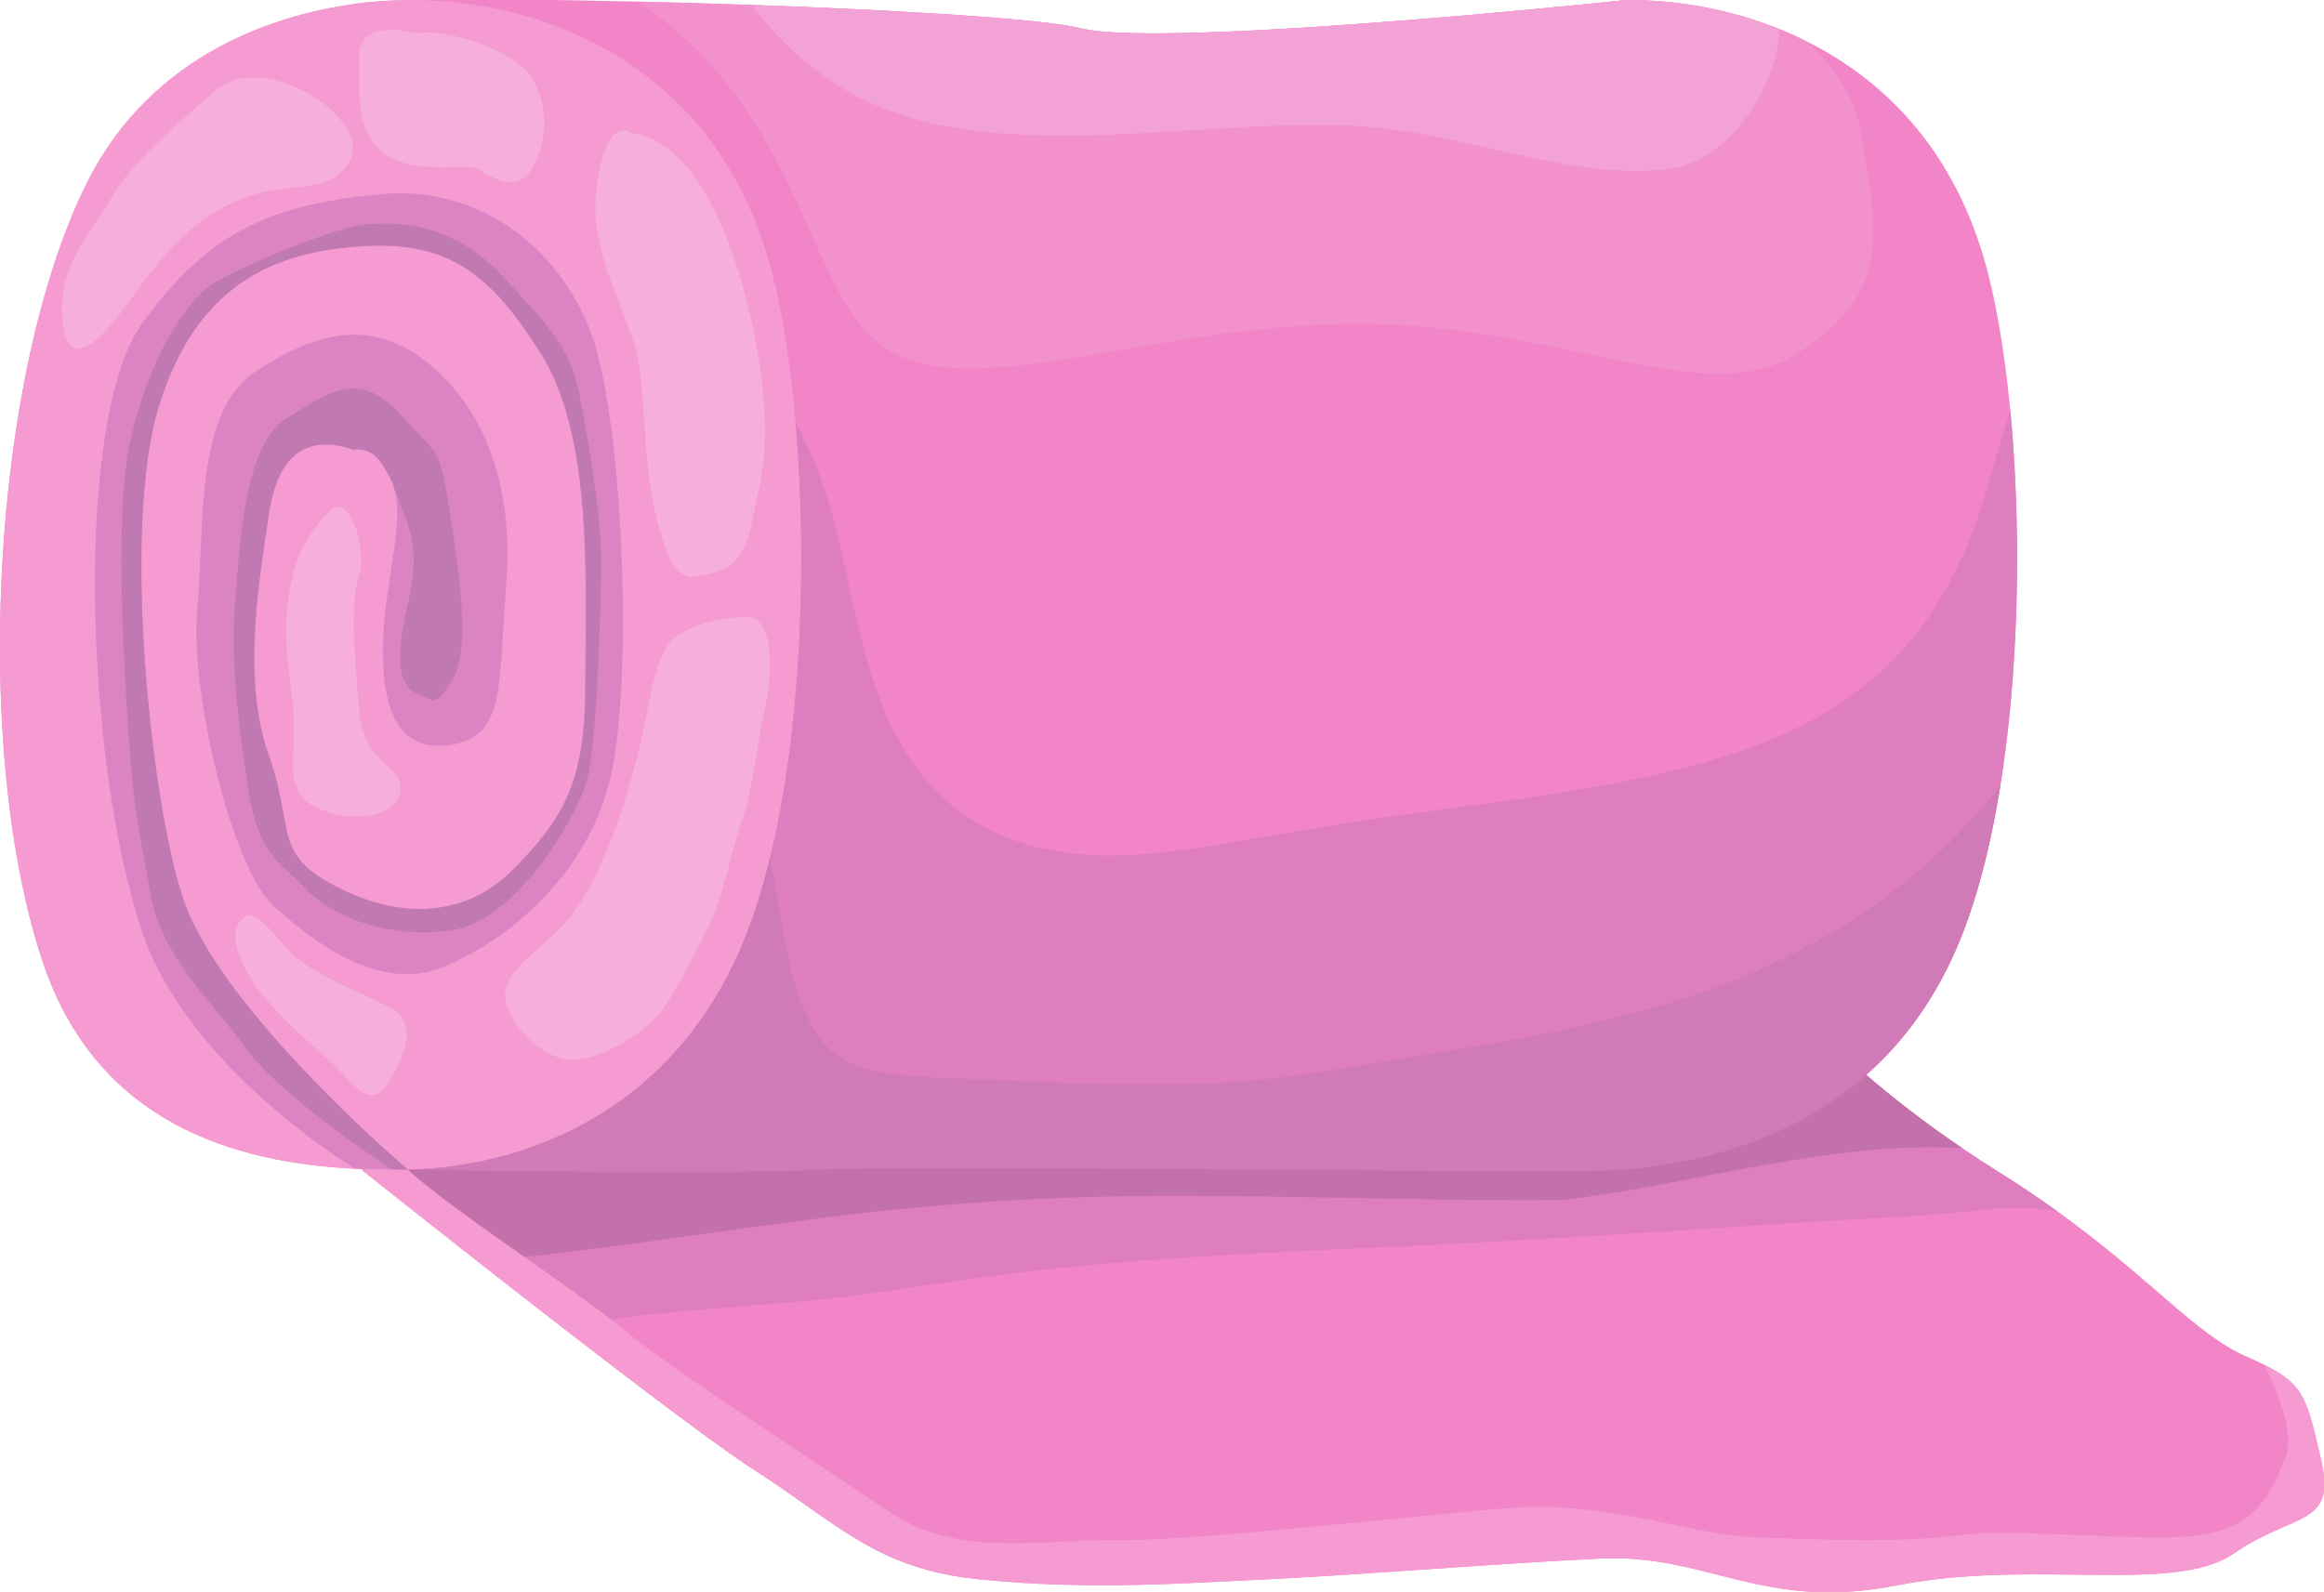 <?xml version="1.0" encoding="UTF-8"?> <svg xmlns="http://www.w3.org/2000/svg" width="162" height="111" viewBox="0 0 162 111" fill="none"><g opacity="0.7" clip-path="url(#clip0_59_960)"><path d="M162.011 103.07C162.01 103.051 162.009 103.034 162.008 103.014C161.994 102.853 161.97 102.682 161.941 102.502C161.936 102.464 161.928 102.425 161.921 102.387C161.889 102.2 161.85 102.006 161.801 101.797C160.697 97.096 160.697 96.373 156.555 94.564C153.075 93.043 149.981 89.188 143.423 84.465C143.422 84.465 143.421 84.464 143.42 84.463C143.122 84.249 142.817 84.032 142.504 83.814C142.456 83.781 142.405 83.747 142.358 83.713C142.109 83.541 141.855 83.367 141.598 83.194C141.501 83.128 141.405 83.064 141.308 82.998C141.082 82.847 140.851 82.695 140.617 82.542C140.515 82.475 140.413 82.409 140.31 82.342C140.002 82.143 139.687 81.942 139.365 81.741C139.343 81.728 139.323 81.714 139.301 81.701C138.417 81.149 137.573 80.598 136.772 80.055C136.775 80.055 136.78 80.055 136.783 80.055C134.075 78.219 131.851 76.465 130.086 74.947C130.115 74.921 130.143 74.893 130.171 74.868C130.45 74.619 130.726 74.361 130.999 74.093C131.079 74.014 131.157 73.932 131.236 73.852C131.467 73.62 131.693 73.38 131.916 73.134C131.999 73.042 132.082 72.952 132.164 72.858C132.397 72.593 132.625 72.319 132.85 72.037C132.911 71.963 132.972 71.891 133.031 71.816C133.316 71.451 133.595 71.074 133.867 70.681C133.882 70.661 133.895 70.638 133.91 70.616C134.157 70.256 134.398 69.883 134.632 69.499C134.707 69.376 134.78 69.248 134.853 69.124C135.027 68.829 135.197 68.529 135.362 68.221C135.442 68.071 135.521 67.92 135.599 67.767C135.76 67.455 135.916 67.132 136.067 66.805C136.134 66.66 136.204 66.518 136.269 66.37C136.479 65.897 136.683 65.413 136.875 64.909C136.876 64.908 136.877 64.907 136.877 64.906C136.878 64.904 136.879 64.903 136.879 64.901C137.008 64.564 137.132 64.217 137.254 63.866C137.27 63.817 137.287 63.768 137.305 63.719C137.334 63.629 137.363 63.537 137.394 63.447C137.469 63.22 137.544 62.993 137.615 62.761C137.644 62.672 137.672 62.582 137.7 62.491C137.726 62.406 137.752 62.321 137.777 62.235C137.846 62.008 137.911 61.779 137.976 61.548C137.998 61.471 138.019 61.396 138.041 61.318C138.068 61.221 138.095 61.124 138.122 61.025C138.141 60.955 138.159 60.883 138.177 60.812C138.269 60.466 138.359 60.114 138.445 59.758C138.477 59.624 138.509 59.489 138.54 59.354C138.617 59.026 138.693 58.695 138.764 58.361C138.788 58.249 138.813 58.14 138.837 58.029C138.928 57.599 139.014 57.163 139.097 56.722C139.122 56.598 139.143 56.472 139.166 56.346C139.227 56.016 139.286 55.683 139.341 55.347C139.369 55.187 139.395 55.026 139.421 54.865C139.478 54.518 139.532 54.169 139.584 53.817C139.601 53.698 139.621 53.58 139.637 53.46C139.701 53.016 139.76 52.569 139.817 52.119C139.839 51.94 139.861 51.76 139.883 51.58C139.918 51.283 139.953 50.985 139.986 50.686C140.007 50.487 140.03 50.289 140.051 50.089C140.085 49.758 140.117 49.426 140.148 49.092C140.173 48.814 140.199 48.535 140.222 48.255C140.248 47.951 140.272 47.647 140.296 47.341C140.315 47.102 140.33 46.862 140.347 46.622C140.363 46.383 140.379 46.143 140.394 45.902C140.41 45.651 140.424 45.401 140.438 45.15C140.452 44.91 140.463 44.67 140.474 44.43C140.497 43.97 140.515 43.509 140.532 43.048C140.539 42.865 140.545 42.681 140.552 42.498C140.56 42.2 140.568 41.901 140.575 41.603C140.579 41.446 140.581 41.289 140.584 41.132C140.604 40.075 140.609 39.022 140.602 37.977C140.601 37.886 140.599 37.795 140.598 37.704C140.595 37.349 140.59 36.996 140.583 36.644C140.582 36.598 140.58 36.552 140.58 36.505C140.555 35.365 140.515 34.239 140.459 33.132C140.457 33.102 140.457 33.072 140.454 33.042C140.375 31.516 140.267 30.031 140.13 28.6C140.13 28.599 140.13 28.597 140.13 28.596V28.596C139.728 24.395 139.088 20.672 138.258 17.886C135.926 10.061 131.087 5.468 125.973 2.902H125.972C125.723 2.776 125.472 2.658 125.222 2.543C125.178 2.522 125.135 2.501 125.092 2.481C124.861 2.376 124.629 2.276 124.399 2.18C124.334 2.153 124.271 2.125 124.207 2.098C123.988 2.008 123.769 1.923 123.55 1.839C123.473 1.811 123.397 1.78 123.32 1.753C123.11 1.675 122.9 1.601 122.69 1.529C122.606 1.5 122.521 1.471 122.437 1.442C122.233 1.376 122.032 1.312 121.828 1.249C121.737 1.221 121.646 1.194 121.555 1.167C121.36 1.109 121.165 1.054 120.971 1.001C120.873 0.974 120.778 0.949 120.682 0.925C120.493 0.875 120.305 0.828 120.117 0.783C120.017 0.759 119.916 0.736 119.816 0.713C119.635 0.672 119.454 0.632 119.274 0.595C119.169 0.573 119.064 0.553 118.959 0.532C118.786 0.499 118.615 0.466 118.445 0.437C118.334 0.417 118.225 0.398 118.116 0.38C117.951 0.354 117.789 0.327 117.626 0.303C117.513 0.288 117.401 0.272 117.288 0.258C117.135 0.237 116.98 0.217 116.828 0.198C116.709 0.184 116.592 0.173 116.474 0.16C116.331 0.146 116.188 0.13 116.049 0.117C115.924 0.106 115.802 0.099 115.68 0.089C115.648 0.086 115.616 0.083 115.585 0.082C115.569 0.08 115.553 0.079 115.537 0.078C115.454 0.072 115.372 0.066 115.291 0.061C115.16 0.054 115.032 0.048 114.903 0.042C114.788 0.038 114.672 0.031 114.559 0.027C114.497 0.025 114.438 0.025 114.377 0.024C114.328 0.022 114.283 0.022 114.234 0.021C114.2 0.021 114.165 0.019 114.13 0.019C114.038 0.018 113.944 0.015 113.854 0.015C113.814 0.015 113.775 0.017 113.736 0.017C113.565 0.017 113.397 0.018 113.233 0.022C113.214 0.022 113.197 0.022 113.18 0.022C113.18 0.022 110.441 0.312 106.421 0.686C106.087 0.717 105.742 0.75 105.39 0.781C105.215 0.798 105.036 0.814 104.857 0.831C104.137 0.896 103.386 0.963 102.612 1.031C102.418 1.048 102.224 1.065 102.028 1.082C101.491 1.127 100.943 1.174 100.388 1.221C99.899 1.262 99.404 1.303 98.904 1.343C89.551 2.103 78.49 2.763 75.314 1.97C75.227 1.949 75.13 1.927 75.027 1.906C75.015 1.903 75.003 1.9 74.991 1.898C74.958 1.892 74.921 1.885 74.886 1.878C74.824 1.865 74.763 1.854 74.695 1.841C74.668 1.837 74.638 1.831 74.611 1.825C74.569 1.818 74.527 1.811 74.483 1.804C74.43 1.795 74.376 1.786 74.321 1.777C74.274 1.77 74.224 1.761 74.174 1.754C74.131 1.747 74.089 1.74 74.043 1.734C73.997 1.727 73.948 1.72 73.901 1.713C73.842 1.705 73.782 1.696 73.722 1.688C73.668 1.681 73.617 1.673 73.561 1.665C73.55 1.664 73.536 1.662 73.525 1.661C73.499 1.658 73.47 1.654 73.444 1.651C73.376 1.642 73.308 1.632 73.239 1.624C73.169 1.615 73.1 1.607 73.028 1.598C72.985 1.593 72.941 1.587 72.896 1.581C72.837 1.576 72.778 1.569 72.718 1.561C72.628 1.552 72.536 1.54 72.443 1.53C72.391 1.525 72.341 1.519 72.288 1.513C72.248 1.509 72.206 1.505 72.165 1.5C72.057 1.488 71.944 1.476 71.833 1.465C71.77 1.459 71.711 1.452 71.647 1.447C71.62 1.444 71.59 1.441 71.562 1.438C71.456 1.427 71.345 1.417 71.234 1.405C71.138 1.397 71.044 1.387 70.947 1.378C70.862 1.37 70.773 1.363 70.687 1.354C70.667 1.353 70.646 1.351 70.626 1.35C70.513 1.339 70.402 1.329 70.286 1.319C70.257 1.316 70.227 1.315 70.199 1.312C70.094 1.302 69.986 1.293 69.879 1.285C69.875 1.283 69.871 1.283 69.867 1.283C69.84 1.281 69.811 1.279 69.783 1.276C69.66 1.266 69.537 1.255 69.412 1.245C69.304 1.237 69.195 1.228 69.085 1.22C69.034 1.215 68.983 1.211 68.93 1.207C68.814 1.198 68.694 1.188 68.576 1.18C68.476 1.173 68.376 1.164 68.274 1.157C68.247 1.154 68.22 1.153 68.193 1.151C68.029 1.139 67.862 1.127 67.695 1.115C67.586 1.108 67.478 1.099 67.368 1.092C67.212 1.081 67.053 1.069 66.894 1.059C66.818 1.054 66.744 1.048 66.667 1.044C66.601 1.039 66.536 1.034 66.469 1.029C66.338 1.021 66.204 1.012 66.07 1.004C66.004 1 65.937 0.995 65.87 0.991C65.754 0.984 65.641 0.976 65.524 0.968C65.488 0.967 65.452 0.964 65.416 0.961C65.35 0.957 65.282 0.954 65.215 0.95C65.173 0.947 65.13 0.944 65.087 0.942C64.909 0.93 64.73 0.92 64.549 0.909C64.479 0.905 64.408 0.9 64.337 0.896C64.32 0.895 64.303 0.895 64.286 0.893C64.043 0.879 63.797 0.865 63.549 0.851C63.444 0.845 63.337 0.838 63.23 0.832C62.989 0.82 62.747 0.805 62.502 0.793C62.4 0.787 62.297 0.781 62.195 0.776C62.074 0.77 61.95 0.763 61.828 0.756C61.771 0.753 61.714 0.75 61.656 0.747C61.577 0.743 61.5 0.739 61.421 0.734C61.326 0.73 61.232 0.725 61.137 0.72C61.06 0.716 60.982 0.713 60.904 0.709C60.859 0.706 60.814 0.705 60.768 0.702C60.584 0.692 60.401 0.683 60.215 0.675C60.17 0.672 60.126 0.669 60.08 0.668C59.946 0.661 59.808 0.655 59.673 0.648C59.451 0.638 59.228 0.627 59.004 0.617C58.722 0.604 58.443 0.591 58.158 0.577C58.149 0.577 58.14 0.577 58.13 0.577C58.124 0.576 58.117 0.576 58.11 0.576C57.817 0.563 57.523 0.55 57.227 0.537C57.195 0.536 57.163 0.534 57.131 0.533C56.962 0.526 56.793 0.517 56.623 0.51C56.608 0.51 56.593 0.509 56.578 0.509C56.204 0.493 55.829 0.478 55.452 0.462C55.419 0.461 55.386 0.459 55.353 0.458C54.995 0.444 54.635 0.429 54.273 0.415C54.23 0.414 54.188 0.412 54.145 0.411C53.775 0.397 53.404 0.383 53.032 0.37C53.011 0.368 52.991 0.368 52.97 0.367C52.277 0.341 51.581 0.317 50.884 0.295C50.85 0.293 50.817 0.292 50.783 0.29C50.097 0.269 49.411 0.246 48.726 0.227C48.712 0.225 48.698 0.225 48.684 0.225C47.98 0.204 47.279 0.184 46.58 0.166C46.573 0.164 46.566 0.164 46.558 0.164C45.868 0.146 45.181 0.129 44.5 0.112C44.489 0.112 44.477 0.112 44.466 0.112H44.466C37.956 -0.043 31.962 -0.088 28.257 0.019C27.947 0.017 27.216 0.024 26.197 0.11C25.558 0.153 25.071 0.205 24.773 0.268C24.772 0.268 24.771 0.269 24.77 0.269C19.7 0.953 10.639 3.493 6.02 12.822C-0.605 26.204 -1.986 52.246 2.984 67.076C6.752 78.322 16.339 81.069 24.769 81.492C24.77 81.492 24.773 81.494 24.773 81.494L24.836 81.495C25.037 81.505 25.237 81.515 25.437 81.522L25.192 81.55C25.192 81.55 25.25 81.597 25.352 81.679C25.402 81.718 25.459 81.763 25.531 81.82C25.54 81.827 25.55 81.836 25.561 81.844C25.786 82.023 26.11 82.281 26.519 82.606C26.659 82.716 26.807 82.834 26.967 82.961C27.116 83.079 27.274 83.205 27.44 83.336C27.54 83.415 27.642 83.496 27.748 83.579C27.762 83.59 27.776 83.601 27.789 83.612C27.863 83.671 27.942 83.733 28.018 83.794C28.093 83.853 28.168 83.912 28.245 83.973C28.325 84.036 28.407 84.101 28.489 84.165C28.537 84.204 28.583 84.241 28.632 84.279C28.813 84.422 28.999 84.569 29.19 84.72C29.765 85.174 30.387 85.664 31.045 86.183C31.09 86.218 31.135 86.254 31.18 86.289C31.449 86.501 31.725 86.718 32.005 86.937C32.134 87.039 32.267 87.144 32.398 87.248C32.531 87.352 32.663 87.456 32.798 87.562C32.975 87.7 33.155 87.841 33.335 87.982C33.456 88.078 33.576 88.171 33.698 88.267C33.861 88.394 34.025 88.523 34.19 88.652C34.316 88.751 34.441 88.849 34.568 88.949C34.769 89.105 34.97 89.263 35.174 89.422C35.247 89.48 35.32 89.537 35.394 89.594C35.623 89.774 35.854 89.953 36.087 90.136C36.144 90.179 36.201 90.224 36.258 90.269C37.932 91.574 39.668 92.921 41.372 94.231C41.4 94.253 41.428 94.275 41.455 94.296C41.53 94.354 41.603 94.409 41.678 94.466C41.922 94.654 42.164 94.84 42.406 95.026C42.536 95.125 42.665 95.224 42.793 95.322C43.047 95.517 43.299 95.709 43.55 95.9C43.617 95.951 43.685 96.003 43.752 96.055C43.79 96.083 43.827 96.112 43.864 96.14C44.119 96.333 44.37 96.525 44.62 96.714C44.73 96.798 44.841 96.882 44.951 96.965C45.202 97.155 45.449 97.342 45.694 97.527C45.778 97.59 45.865 97.656 45.948 97.718C45.963 97.73 45.977 97.741 45.992 97.752C46.323 98.001 46.648 98.245 46.967 98.483C46.974 98.489 46.983 98.495 46.991 98.501C47.001 98.508 47.01 98.515 47.02 98.523C47.286 98.722 47.547 98.916 47.804 99.106C47.834 99.129 47.865 99.152 47.896 99.174C48.153 99.365 48.404 99.55 48.65 99.731C48.682 99.754 48.715 99.779 48.748 99.803C48.994 99.983 49.234 100.159 49.467 100.328C49.49 100.345 49.512 100.361 49.535 100.378C50.012 100.724 50.46 101.044 50.874 101.336C50.898 101.354 50.923 101.371 50.947 101.388C51.145 101.526 51.333 101.658 51.514 101.783C51.539 101.8 51.563 101.816 51.587 101.833C51.766 101.956 51.937 102.072 52.099 102.18C52.117 102.192 52.134 102.203 52.152 102.215C52.317 102.325 52.475 102.429 52.619 102.521C52.626 102.525 52.632 102.53 52.638 102.533C52.937 102.725 53.227 102.916 53.511 103.104C53.542 103.125 53.574 103.145 53.605 103.166C53.88 103.351 54.148 103.533 54.412 103.715C54.45 103.741 54.489 103.767 54.528 103.794C54.792 103.977 55.052 104.157 55.306 104.337C55.333 104.355 55.359 104.374 55.386 104.392C55.65 104.578 55.911 104.763 56.167 104.944C56.19 104.961 56.212 104.976 56.235 104.992C56.436 105.135 56.636 105.274 56.833 105.413C56.91 105.468 56.986 105.519 57.063 105.574C57.281 105.726 57.501 105.88 57.717 106.028C57.725 106.034 57.734 106.04 57.742 106.045C58.018 106.235 58.294 106.42 58.568 106.6C58.592 106.616 58.616 106.63 58.639 106.645C58.837 106.775 59.038 106.9 59.237 107.024C59.468 107.17 59.702 107.311 59.937 107.449C60.099 107.544 60.263 107.639 60.427 107.729C60.524 107.783 60.619 107.843 60.717 107.896C61.011 108.053 61.31 108.204 61.616 108.349C61.616 108.349 61.616 108.349 61.617 108.349C61.617 108.349 61.617 108.35 61.618 108.35C61.821 108.447 62.028 108.538 62.237 108.628C62.289 108.651 62.342 108.673 62.395 108.695C62.607 108.784 62.822 108.871 63.042 108.954C63.042 108.954 63.043 108.954 63.044 108.955C63.263 109.037 63.487 109.113 63.715 109.189C63.772 109.207 63.829 109.226 63.886 109.244C64.348 109.392 64.83 109.526 65.335 109.644C65.397 109.659 65.459 109.673 65.521 109.687C66.033 109.802 66.569 109.9 67.133 109.982C67.2 109.992 67.268 110.002 67.336 110.011C67.622 110.05 67.912 110.086 68.214 110.117C68.759 110.171 69.294 110.218 69.824 110.261C69.87 110.265 69.914 110.269 69.959 110.272C73.716 110.569 77.142 110.577 80.663 110.467C80.71 110.465 80.756 110.465 80.804 110.463C80.846 110.462 80.889 110.46 80.931 110.459C81.462 110.441 81.996 110.422 82.534 110.399C82.607 110.395 82.679 110.393 82.751 110.39C83.925 110.34 85.118 110.282 86.346 110.219C86.504 110.212 86.667 110.203 86.826 110.195C87.334 110.169 87.845 110.143 88.367 110.117C88.963 110.087 89.572 110.053 90.186 110.018C90.336 110.011 90.485 110.002 90.636 109.993C91.218 109.959 91.804 109.926 92.399 109.888C92.426 109.886 92.453 109.885 92.481 109.883C93.138 109.842 93.804 109.8 94.473 109.756C94.567 109.749 94.659 109.744 94.753 109.737C95.413 109.695 96.077 109.65 96.746 109.605C96.861 109.598 96.979 109.59 97.094 109.581C98.075 109.516 99.059 109.448 100.048 109.38C100.916 109.321 101.783 109.262 102.65 109.204C102.736 109.199 102.822 109.192 102.908 109.187C103.862 109.123 104.814 109.06 105.761 109.001C107.736 108.875 109.681 108.761 111.557 108.67C111.558 108.67 111.56 108.67 111.56 108.67C112.023 108.648 112.471 108.642 112.909 108.652C112.914 108.652 112.921 108.652 112.927 108.652C113.217 108.659 113.5 108.674 113.78 108.693C113.852 108.697 113.923 108.702 113.995 108.708C114.558 108.752 115.105 108.817 115.637 108.9C115.703 108.911 115.768 108.921 115.834 108.932C116.098 108.976 116.358 109.02 116.616 109.071C116.973 109.141 117.326 109.217 117.676 109.297C117.701 109.302 117.727 109.308 117.753 109.313C118.069 109.387 118.384 109.463 118.698 109.541C119.338 109.699 119.978 109.864 120.623 110.025C120.75 110.057 120.874 110.089 121.001 110.12C121.411 110.221 121.825 110.318 122.245 110.41C122.251 110.412 122.255 110.413 122.26 110.414C122.659 110.5 123.064 110.58 123.476 110.653C123.501 110.658 123.526 110.664 123.551 110.669C123.577 110.673 123.603 110.675 123.629 110.68C123.984 110.741 124.347 110.795 124.716 110.843C124.745 110.846 124.772 110.851 124.801 110.856C124.834 110.859 124.866 110.862 124.899 110.866C125.003 110.879 125.108 110.89 125.213 110.9C125.307 110.91 125.399 110.92 125.494 110.929C125.662 110.944 125.831 110.957 126.002 110.969C126.035 110.972 126.066 110.975 126.099 110.977C127.901 111.094 129.905 111.002 132.257 110.535C132.258 110.535 132.26 110.535 132.261 110.534C132.649 110.458 133.038 110.39 133.426 110.328C133.51 110.315 133.593 110.301 133.678 110.288C134.058 110.23 134.437 110.177 134.817 110.13C134.821 110.13 134.823 110.13 134.826 110.129C134.879 110.122 134.93 110.117 134.983 110.11C134.984 110.11 134.984 110.11 134.986 110.11C136.07 109.982 137.155 109.901 138.228 109.85C138.25 109.849 138.272 109.848 138.294 109.847C138.81 109.823 139.321 109.806 139.83 109.794C139.868 109.793 139.907 109.792 139.944 109.792C140.444 109.781 140.939 109.776 141.431 109.774C141.475 109.774 141.521 109.772 141.566 109.772C142.057 109.771 142.544 109.772 143.024 109.776C143.062 109.777 143.099 109.777 143.136 109.777C143.653 109.781 144.161 109.787 144.661 109.793C145.122 109.799 145.576 109.804 146.021 109.807C146.054 109.808 146.088 109.808 146.12 109.808C146.588 109.812 147.046 109.815 147.495 109.813C147.546 109.813 147.595 109.812 147.646 109.812C147.824 109.811 148.004 109.81 148.181 109.807C148.269 109.806 148.357 109.804 148.445 109.803C148.585 109.801 148.725 109.799 148.864 109.794C148.958 109.792 149.051 109.789 149.144 109.787C149.274 109.782 149.402 109.778 149.53 109.772C149.624 109.769 149.717 109.765 149.809 109.76C149.935 109.754 150.059 109.747 150.183 109.74C150.272 109.734 150.363 109.729 150.453 109.723C150.578 109.714 150.7 109.705 150.822 109.695C150.906 109.687 150.989 109.681 151.072 109.673C151.205 109.661 151.335 109.647 151.465 109.633C151.533 109.625 151.602 109.618 151.67 109.61C151.86 109.587 152.046 109.562 152.229 109.533C152.239 109.532 152.248 109.531 152.257 109.529C152.44 109.5 152.618 109.469 152.793 109.435C152.853 109.424 152.911 109.41 152.97 109.398C153.089 109.372 153.206 109.347 153.321 109.319C153.387 109.303 153.452 109.286 153.517 109.269C153.621 109.241 153.724 109.213 153.825 109.183C153.892 109.164 153.957 109.143 154.022 109.122C154.118 109.091 154.212 109.059 154.307 109.025C154.369 109.002 154.431 108.979 154.493 108.955C154.586 108.919 154.676 108.879 154.766 108.84C154.822 108.815 154.878 108.791 154.934 108.765C155.029 108.719 155.121 108.671 155.213 108.621C155.256 108.597 155.303 108.574 155.346 108.549C155.478 108.474 155.605 108.394 155.728 108.309C155.929 108.169 156.125 108.04 156.318 107.919C156.348 107.901 156.375 107.883 156.403 107.865C156.598 107.745 156.79 107.631 156.98 107.525C156.986 107.522 156.992 107.519 156.998 107.515C157.398 107.292 157.784 107.101 158.154 106.928C158.948 106.558 159.652 106.282 160.238 105.995C160.256 105.986 160.274 105.977 160.291 105.97C160.357 105.936 160.422 105.903 160.485 105.869C160.57 105.823 160.655 105.777 160.734 105.73C160.766 105.711 160.798 105.69 160.83 105.669C160.898 105.625 160.965 105.582 161.028 105.536C161.053 105.517 161.079 105.5 161.103 105.481C161.184 105.419 161.261 105.354 161.332 105.286C161.35 105.27 161.365 105.254 161.38 105.238C161.45 105.167 161.518 105.093 161.577 105.014C161.579 105.01 161.584 105.007 161.587 105.003C161.649 104.919 161.704 104.829 161.754 104.733C161.763 104.717 161.771 104.701 161.78 104.684C161.827 104.587 161.871 104.484 161.906 104.373C161.906 104.371 161.906 104.368 161.907 104.366C161.941 104.257 161.966 104.14 161.986 104.016C161.99 103.998 161.993 103.979 161.995 103.961C162.012 103.835 162.023 103.702 162.026 103.56C162.028 103.539 162.026 103.518 162.026 103.497C162.029 103.363 162.023 103.22 162.011 103.07Z" fill="#ED50B0"></path><path d="M162.011 103.07C162.01 103.051 162.009 103.034 162.008 103.014C161.994 102.854 161.97 102.682 161.941 102.503C161.936 102.464 161.928 102.425 161.921 102.387C161.889 102.2 161.85 102.006 161.801 101.798C161.704 101.385 161.617 101.011 161.534 100.656C161.509 100.552 161.485 100.445 161.46 100.346C161.431 100.22 161.402 100.103 161.373 99.984C161.349 99.887 161.325 99.788 161.301 99.696C161.272 99.581 161.243 99.472 161.214 99.364C161.192 99.279 161.169 99.196 161.146 99.114C161.117 99.009 161.087 98.907 161.057 98.808C161.035 98.735 161.012 98.665 160.99 98.594C160.959 98.498 160.929 98.401 160.896 98.311C160.873 98.248 160.85 98.189 160.827 98.129C160.792 98.039 160.758 97.948 160.722 97.864L160.656 97.721C160.516 97.419 160.359 97.15 160.174 96.902L160.088 96.787C160.035 96.721 159.977 96.659 159.92 96.597C159.882 96.555 159.845 96.513 159.805 96.472C159.745 96.413 159.681 96.355 159.616 96.297C159.572 96.257 159.525 96.216 159.478 96.176C159.408 96.12 159.338 96.064 159.263 96.009C159.211 95.971 159.157 95.931 159.102 95.893C159.023 95.838 158.943 95.784 158.856 95.729C158.799 95.692 158.736 95.655 158.674 95.618C158.582 95.562 158.489 95.506 158.39 95.45C158.33 95.417 158.266 95.384 158.204 95.351C158.091 95.291 157.979 95.229 157.856 95.168L157.854 95.167C158.979 97.457 159.903 100.058 159.308 101.617C158.066 104.872 156.824 106.5 153.303 107.042C149.784 107.585 140.466 106.5 136.533 107.042C132.598 107.585 127.008 107.356 122.453 107.199C117.898 107.042 112.1 104.601 105.267 105.143C98.435 105.686 83.32 107.454 77.936 107.384C72.553 107.314 66.756 108.67 61.994 105.415C57.231 102.159 47.007 95.649 43.423 92.665C43.166 92.452 42.884 92.226 42.584 91.991C40.971 90.731 38.79 89.201 36.567 87.64C33.439 85.444 30.233 83.191 28.427 81.55C28.436 81.55 28.447 81.55 28.456 81.55H28.458C35.957 81.416 47.161 77.909 52.124 64.906C52.721 63.34 53.238 61.619 53.683 59.79C55.883 50.748 56.278 38.996 55.459 29.484C55.065 24.918 54.392 20.868 53.504 17.886C49.087 3.055 35.657 -0.173 28.427 0.022C28.427 0.022 28.366 0.021 28.257 0.02C27.947 0.017 27.216 0.024 26.197 0.11C25.769 0.147 25.291 0.198 24.77 0.269C19.7 0.953 10.639 3.494 6.02 12.822C-0.605 26.204 -1.986 52.246 2.984 67.076C6.752 78.322 16.339 81.069 24.769 81.492C24.77 81.492 24.773 81.494 24.773 81.494L24.836 81.495C25.037 81.505 25.237 81.515 25.437 81.522H25.438L25.192 81.55C25.192 81.55 25.25 81.597 25.352 81.679C25.402 81.718 25.459 81.763 25.531 81.82C25.54 81.827 25.55 81.836 25.561 81.844C25.856 82.079 26.322 82.449 26.923 82.926C26.982 82.973 27.044 83.022 27.106 83.07C27.736 83.57 28.499 84.174 29.365 84.859C29.382 84.872 29.398 84.885 29.415 84.898C29.624 85.063 29.837 85.23 30.056 85.404C30.072 85.416 30.088 85.429 30.104 85.441C30.114 85.449 30.125 85.457 30.136 85.466C30.352 85.637 30.57 85.808 30.795 85.987C30.896 86.065 31.006 86.151 31.109 86.233C31.347 86.421 31.588 86.611 31.836 86.805C31.98 86.919 32.124 87.031 32.272 87.147C32.613 87.416 32.961 87.689 33.316 87.968C34.28 88.724 35.287 89.512 36.322 90.318C36.841 90.724 37.365 91.132 37.893 91.541C37.91 91.556 37.927 91.569 37.945 91.582C37.978 91.607 38.011 91.633 38.044 91.659C38.429 91.958 38.817 92.258 39.204 92.558C39.956 93.141 40.709 93.722 41.455 94.296C42.231 94.893 43 95.482 43.752 96.055C44.503 96.627 45.239 97.185 45.948 97.718C46.294 97.98 46.634 98.234 46.967 98.484C46.974 98.489 46.983 98.496 46.991 98.501C47.001 98.509 47.01 98.515 47.02 98.523C47.286 98.722 47.547 98.916 47.804 99.106C47.834 99.129 47.865 99.152 47.896 99.174C48.153 99.365 48.404 99.55 48.65 99.731C48.682 99.755 48.715 99.779 48.748 99.803C48.994 99.983 49.234 100.159 49.467 100.329C49.49 100.345 49.512 100.361 49.535 100.378C50.012 100.724 50.46 101.044 50.874 101.336C50.898 101.354 50.923 101.371 50.947 101.388C51.145 101.526 51.333 101.658 51.514 101.783C51.539 101.8 51.563 101.816 51.587 101.833C51.766 101.956 51.937 102.072 52.099 102.18C52.117 102.192 52.134 102.203 52.152 102.215C52.318 102.326 52.475 102.429 52.619 102.521C52.626 102.526 52.632 102.53 52.638 102.533C52.937 102.726 53.227 102.916 53.511 103.104C53.542 103.125 53.574 103.145 53.605 103.166C53.88 103.351 54.148 103.533 54.412 103.715C54.45 103.741 54.489 103.767 54.528 103.795C54.792 103.977 55.052 104.157 55.306 104.337C55.333 104.355 55.359 104.374 55.386 104.392C55.65 104.578 55.911 104.763 56.167 104.944C56.19 104.961 56.212 104.976 56.235 104.993C56.436 105.135 56.636 105.275 56.833 105.413C57.139 105.629 57.442 105.84 57.742 106.045C58.018 106.235 58.294 106.42 58.568 106.6C59.274 107.064 59.98 107.501 60.717 107.896C61.011 108.053 61.31 108.204 61.616 108.349C61.616 108.349 61.616 108.349 61.617 108.349C61.617 108.349 61.617 108.35 61.618 108.35C61.821 108.447 62.028 108.538 62.237 108.628C62.289 108.651 62.342 108.673 62.395 108.695C62.607 108.784 62.822 108.871 63.042 108.954C63.042 108.954 63.043 108.954 63.044 108.955C63.263 109.037 63.487 109.113 63.715 109.189C63.772 109.207 63.829 109.226 63.886 109.245C64.348 109.392 64.83 109.527 65.335 109.645C65.397 109.659 65.459 109.673 65.521 109.687C66.033 109.802 66.569 109.9 67.133 109.982C67.2 109.992 67.268 110.002 67.336 110.011C67.622 110.05 67.913 110.086 68.214 110.117C68.759 110.171 69.295 110.22 69.824 110.261C69.87 110.265 69.914 110.269 69.959 110.272C71.565 110.397 73.109 110.468 74.627 110.502C76.707 110.55 78.741 110.531 80.804 110.463C81.377 110.445 81.954 110.423 82.534 110.399C82.607 110.396 82.679 110.393 82.751 110.39C83.925 110.34 85.118 110.282 86.346 110.22C86.504 110.212 86.667 110.203 86.826 110.196C87.335 110.169 87.844 110.143 88.367 110.117C88.963 110.087 89.572 110.053 90.186 110.019C90.336 110.011 90.485 110.002 90.636 109.993C91.218 109.959 91.804 109.926 92.399 109.888C92.426 109.886 92.453 109.885 92.481 109.883C93.138 109.842 93.804 109.8 94.473 109.756C94.567 109.75 94.659 109.744 94.753 109.737C95.413 109.695 96.077 109.65 96.746 109.605C97.778 109.535 98.816 109.464 99.859 109.393C99.922 109.389 99.986 109.384 100.048 109.38C100.916 109.321 101.783 109.262 102.65 109.204C102.736 109.199 102.822 109.192 102.908 109.187C103.862 109.123 104.814 109.06 105.761 109.001C105.773 109 105.786 108.999 105.798 108.998C107.761 108.873 109.693 108.76 111.557 108.67C111.558 108.67 111.56 108.67 111.56 108.67C112.023 108.648 112.471 108.642 112.909 108.652C112.91 108.652 112.912 108.652 112.914 108.652C112.919 108.652 112.923 108.652 112.927 108.652C113.217 108.659 113.5 108.674 113.78 108.693C113.852 108.697 113.923 108.702 113.995 108.708C114.558 108.752 115.105 108.817 115.637 108.9C115.703 108.911 115.768 108.921 115.834 108.932C116.098 108.976 116.358 109.02 116.616 109.071C116.973 109.141 117.326 109.217 117.676 109.297C117.701 109.303 117.727 109.308 117.753 109.313C118.069 109.387 118.384 109.463 118.698 109.541C119.464 109.73 120.226 109.93 121.001 110.12C121.411 110.221 121.825 110.318 122.245 110.41C122.251 110.412 122.255 110.413 122.26 110.414C122.683 110.506 123.112 110.592 123.551 110.669C123.959 110.74 124.375 110.803 124.801 110.856C126.475 111.062 128.314 111.102 130.444 110.829C130.554 110.815 130.669 110.797 130.78 110.781C131.259 110.714 131.746 110.637 132.257 110.535C132.258 110.535 132.26 110.535 132.261 110.534C132.649 110.458 133.038 110.39 133.426 110.328C133.51 110.315 133.593 110.302 133.678 110.288C134.058 110.23 134.437 110.177 134.817 110.13C134.819 110.13 134.821 110.13 134.822 110.13C134.824 110.13 134.824 110.129 134.826 110.129C134.879 110.122 134.93 110.117 134.983 110.11H134.984C134.984 110.11 134.984 110.11 134.986 110.11C136.07 109.982 137.155 109.901 138.228 109.85C138.25 109.849 138.272 109.848 138.294 109.847C138.81 109.823 139.321 109.806 139.83 109.794C139.868 109.793 139.907 109.792 139.944 109.792C140.444 109.781 140.939 109.776 141.431 109.774C141.475 109.774 141.521 109.773 141.566 109.773C142.057 109.771 142.544 109.773 143.024 109.776C143.062 109.777 143.099 109.777 143.136 109.777C143.653 109.781 144.161 109.787 144.661 109.793C145.122 109.799 145.576 109.804 146.021 109.807C146.054 109.809 146.088 109.809 146.12 109.809C146.588 109.812 147.046 109.815 147.495 109.813C147.546 109.813 147.595 109.812 147.646 109.812C147.824 109.811 148.004 109.81 148.181 109.807C148.269 109.806 148.357 109.804 148.445 109.803C148.585 109.801 148.725 109.799 148.864 109.794C148.958 109.792 149.051 109.789 149.144 109.787C149.274 109.782 149.402 109.778 149.53 109.773C149.624 109.769 149.717 109.765 149.809 109.76C149.935 109.754 150.059 109.747 150.183 109.74C150.272 109.734 150.363 109.729 150.453 109.723C150.578 109.715 150.7 109.705 150.822 109.695C150.906 109.687 150.989 109.681 151.072 109.673C151.205 109.661 151.335 109.647 151.465 109.633C151.533 109.625 151.602 109.618 151.67 109.61C151.86 109.587 152.046 109.562 152.229 109.533C152.239 109.532 152.248 109.531 152.257 109.529C152.44 109.5 152.618 109.469 152.793 109.435C152.853 109.424 152.911 109.41 152.97 109.398C153.089 109.373 153.206 109.347 153.321 109.319C153.387 109.304 153.452 109.286 153.517 109.269C153.621 109.241 153.724 109.213 153.825 109.183C153.892 109.164 153.957 109.143 154.022 109.122C154.118 109.091 154.212 109.059 154.307 109.025C154.369 109.002 154.431 108.979 154.493 108.955C154.586 108.919 154.676 108.88 154.766 108.84C154.822 108.815 154.878 108.791 154.934 108.765C155.029 108.719 155.121 108.671 155.213 108.622C155.256 108.597 155.303 108.575 155.346 108.549C155.478 108.474 155.605 108.394 155.728 108.309C155.929 108.169 156.125 108.04 156.318 107.919C156.348 107.901 156.375 107.883 156.403 107.865C156.598 107.745 156.79 107.631 156.98 107.525C156.986 107.522 156.992 107.519 156.998 107.515C157.398 107.292 157.784 107.101 158.154 106.928C158.948 106.558 159.652 106.282 160.238 105.995C160.256 105.986 160.274 105.977 160.291 105.97C160.357 105.936 160.422 105.903 160.485 105.869C160.57 105.823 160.655 105.777 160.734 105.73C160.766 105.711 160.798 105.69 160.83 105.669C160.898 105.625 160.965 105.582 161.028 105.536C161.053 105.517 161.079 105.5 161.103 105.481C161.184 105.419 161.261 105.354 161.332 105.286C161.35 105.27 161.365 105.254 161.38 105.238C161.45 105.167 161.518 105.093 161.577 105.014C161.579 105.01 161.584 105.007 161.587 105.003C161.649 104.919 161.704 104.829 161.754 104.733C161.763 104.717 161.771 104.701 161.78 104.684C161.827 104.587 161.871 104.484 161.906 104.373C161.906 104.371 161.906 104.369 161.907 104.366C161.941 104.257 161.966 104.14 161.986 104.016C161.99 103.998 161.993 103.979 161.995 103.961C162.012 103.835 162.023 103.702 162.026 103.56C162.028 103.539 162.026 103.518 162.026 103.497C162.029 103.363 162.023 103.22 162.011 103.07Z" fill="#F170BE"></path><path d="M41.357 23.672C39.425 17.886 33.903 12.821 26.45 13.545C18.996 14.269 14.579 16.076 9.885 22.587C5.192 29.097 5.882 52.923 9.885 64.906C13.109 74.554 24.773 81.494 24.773 81.494L28.427 81.55H28.427C28.427 81.55 26.754 80.125 24.49 77.946C24.352 77.814 24.213 77.679 24.072 77.541C23.599 77.081 23.106 76.593 22.599 76.08C22.057 75.531 21.502 74.956 20.942 74.359C20.36 73.741 19.776 73.099 19.2 72.443C18.282 71.399 17.384 70.32 16.558 69.231C14.97 67.14 13.641 65.024 12.922 63.097C10.644 56.993 8.402 37.03 11.059 28.375C11.886 25.68 12.99 23.612 14.302 22.03C14.327 22.001 14.352 21.974 14.376 21.944C14.704 21.555 15.046 21.198 15.399 20.866C15.691 20.593 15.991 20.337 16.298 20.1C16.497 19.946 16.699 19.796 16.905 19.657C19.378 17.982 22.279 17.342 25.321 17.162C26.049 17.118 26.733 17.114 27.381 17.151C27.705 17.17 28.019 17.198 28.325 17.238C32.303 17.751 34.852 20.055 37.768 24.758C38.484 25.911 39.033 27.24 39.456 28.677C39.541 28.967 39.621 29.26 39.697 29.557C39.734 29.705 39.77 29.853 39.805 30.003C39.898 30.403 39.985 30.809 40.063 31.221C40.116 31.504 40.165 31.789 40.211 32.078C40.284 32.529 40.349 32.985 40.407 33.446C40.438 33.698 40.467 33.95 40.494 34.204C40.737 36.488 40.815 38.849 40.832 41.12C40.834 41.372 40.835 41.623 40.835 41.873C40.84 43.871 40.805 45.781 40.805 47.484C40.805 49.614 40.681 51.321 40.397 52.777C40.283 53.36 40.144 53.902 39.977 54.415C39.226 56.724 37.914 58.441 35.836 60.565C35.671 60.733 35.502 60.89 35.331 61.042C34.891 61.436 34.432 61.785 33.953 62.079C32.21 63.149 30.229 63.552 28.126 63.316C26.756 63.162 25.336 62.739 23.895 62.046C23.736 61.97 23.584 61.894 23.439 61.82C23.003 61.595 22.625 61.377 22.295 61.162C22.005 60.972 21.756 60.784 21.536 60.596C21.483 60.55 21.431 60.505 21.382 60.459C21.176 60.27 20.999 60.079 20.849 59.883C20.845 59.879 20.84 59.873 20.836 59.868C20.231 59.075 20.029 58.212 19.826 57.103C19.817 57.053 19.807 57.003 19.798 56.953C19.769 56.792 19.74 56.626 19.709 56.454C19.521 55.417 19.277 54.173 18.72 52.608C17.874 50.233 17.663 47.514 17.739 44.872C17.782 43.362 17.919 41.878 18.086 40.499C18.294 38.774 18.547 37.213 18.72 35.969C18.722 35.954 18.725 35.938 18.727 35.922C18.759 35.698 18.795 35.479 18.836 35.268C18.851 35.186 18.871 35.11 18.888 35.03C18.919 34.888 18.949 34.745 18.983 34.608C19.007 34.517 19.034 34.432 19.059 34.345C19.093 34.227 19.126 34.108 19.164 33.995C19.194 33.904 19.228 33.819 19.26 33.732C19.298 33.63 19.336 33.527 19.377 33.431C19.414 33.343 19.455 33.263 19.494 33.18C19.537 33.091 19.579 33.001 19.625 32.918C19.669 32.836 19.717 32.761 19.764 32.683C19.811 32.608 19.858 32.531 19.908 32.46C19.96 32.386 20.014 32.316 20.069 32.247C20.121 32.183 20.173 32.119 20.228 32.059C20.287 31.994 20.349 31.931 20.412 31.871C20.468 31.819 20.525 31.766 20.584 31.718C20.652 31.661 20.721 31.609 20.793 31.559C20.853 31.517 20.916 31.478 20.979 31.439C21.055 31.393 21.133 31.351 21.213 31.311C21.278 31.281 21.345 31.253 21.413 31.226C21.498 31.192 21.584 31.16 21.674 31.133C21.742 31.113 21.814 31.096 21.886 31.081C21.981 31.059 22.076 31.038 22.176 31.024C22.248 31.014 22.323 31.011 22.398 31.006C22.504 30.998 22.609 30.989 22.72 30.99C22.794 30.99 22.873 30.998 22.95 31.002C23.068 31.009 23.185 31.015 23.308 31.032C23.382 31.041 23.461 31.059 23.537 31.072C23.67 31.096 23.801 31.117 23.94 31.152C24.007 31.168 24.078 31.192 24.146 31.212C24.301 31.255 24.456 31.297 24.618 31.353C24.618 31.353 24.618 31.353 24.618 31.353H24.62C25.726 31.198 26.387 31.805 26.969 32.929C26.97 32.929 26.97 32.929 26.97 32.929C27.158 33.201 27.304 33.499 27.413 33.818C27.413 33.818 27.413 33.819 27.413 33.819C27.45 33.925 27.482 34.033 27.51 34.145C28.143 36.617 26.917 40.279 26.726 44.288C26.45 50.076 28.106 52.608 31.695 51.884C35.284 51.16 34.732 47.543 35.284 40.83C35.836 34.116 33.903 28.735 30.038 25.48C26.173 22.225 22.308 22.949 17.891 25.842C13.474 28.735 14.302 36.693 13.75 42.48C13.198 48.267 16.235 60.565 18.996 63.097C21.756 65.628 26.45 69.245 30.867 67.437C35.284 65.628 41.357 60.927 42.738 53.331C44.118 45.736 43.29 29.459 41.357 23.672Z" fill="#CD50AA"></path><path d="M24.49 77.946C24.353 77.814 24.213 77.679 24.072 77.541C23.599 77.081 23.106 76.593 22.599 76.08C22.057 75.531 21.502 74.956 20.942 74.359C20.361 73.74 19.776 73.099 19.2 72.443C18.282 71.399 17.384 70.32 16.558 69.231C14.97 67.14 13.641 65.024 12.922 63.097C10.645 56.993 8.402 37.03 11.059 28.375C11.886 25.68 12.99 23.612 14.303 22.03C14.327 22.001 14.352 21.974 14.376 21.944C14.704 21.556 15.046 21.198 15.399 20.866C15.691 20.592 15.991 20.337 16.298 20.1C16.498 19.946 16.699 19.796 16.905 19.657C19.378 17.982 22.279 17.342 25.321 17.162C26.049 17.118 26.733 17.114 27.381 17.151C27.705 17.17 28.019 17.198 28.325 17.238C32.303 17.751 34.852 20.055 37.768 24.758C38.484 25.911 39.033 27.24 39.456 28.677C39.541 28.967 39.622 29.26 39.697 29.557C39.734 29.705 39.77 29.853 39.805 30.003C39.899 30.403 39.986 30.809 40.063 31.221C40.116 31.504 40.165 31.789 40.211 32.078C40.284 32.529 40.35 32.985 40.407 33.446C40.438 33.698 40.467 33.95 40.494 34.204C40.737 36.487 40.815 38.849 40.832 41.12C40.834 41.372 40.835 41.623 40.836 41.873C40.84 43.871 40.805 45.781 40.805 47.484C40.805 49.614 40.681 51.321 40.397 52.777C40.283 53.36 40.144 53.902 39.977 54.415C39.226 56.724 37.914 58.441 35.836 60.565C35.671 60.733 35.502 60.89 35.331 61.043C34.891 61.436 34.432 61.785 33.953 62.079C32.21 63.149 30.229 63.552 28.126 63.316C26.756 63.162 25.336 62.739 23.895 62.046C23.736 61.97 23.584 61.894 23.439 61.82C23.003 61.595 22.625 61.377 22.295 61.162C22.005 60.972 21.756 60.784 21.536 60.596C21.483 60.55 21.431 60.505 21.382 60.459C21.176 60.27 20.999 60.079 20.849 59.883C20.845 59.879 20.84 59.873 20.836 59.868C20.231 59.075 20.029 58.212 19.826 57.103C19.817 57.053 19.808 57.003 19.799 56.953C19.769 56.792 19.74 56.626 19.709 56.454C19.521 55.417 19.277 54.173 18.72 52.608C17.874 50.233 17.663 47.514 17.739 44.872C17.782 43.362 17.919 41.878 18.086 40.499C18.294 38.774 18.547 37.213 18.72 35.969C18.722 35.954 18.725 35.938 18.727 35.922C18.759 35.698 18.795 35.479 18.836 35.268C18.852 35.186 18.871 35.11 18.888 35.03C18.919 34.888 18.949 34.745 18.984 34.608C19.007 34.517 19.034 34.432 19.059 34.345C19.093 34.227 19.126 34.108 19.164 33.995C19.194 33.904 19.228 33.819 19.26 33.732C19.299 33.63 19.336 33.527 19.377 33.43C19.414 33.343 19.455 33.263 19.495 33.18C19.537 33.091 19.579 33.001 19.625 32.918C19.669 32.836 19.717 32.761 19.764 32.684C19.811 32.608 19.858 32.531 19.908 32.46C19.96 32.386 20.015 32.316 20.07 32.247C20.121 32.183 20.173 32.119 20.228 32.059C20.287 31.994 20.349 31.931 20.412 31.871C20.468 31.819 20.525 31.766 20.584 31.718C20.652 31.661 20.722 31.609 20.793 31.559C20.854 31.517 20.916 31.477 20.979 31.439C21.055 31.393 21.133 31.351 21.213 31.311C21.278 31.281 21.345 31.253 21.413 31.226C21.498 31.192 21.584 31.16 21.674 31.133C21.742 31.113 21.814 31.096 21.886 31.081C21.981 31.059 22.076 31.038 22.176 31.024C22.248 31.014 22.323 31.011 22.398 31.006C22.504 30.998 22.609 30.989 22.72 30.99C22.795 30.99 22.873 30.998 22.95 31.002C23.068 31.009 23.185 31.015 23.308 31.032C23.382 31.041 23.461 31.059 23.537 31.072C23.67 31.096 23.801 31.117 23.94 31.152C24.007 31.168 24.078 31.192 24.146 31.212C24.301 31.255 24.456 31.297 24.618 31.353C24.618 31.353 24.618 31.353 24.618 31.353H24.62C25.726 31.198 26.387 31.805 26.97 32.928C26.97 32.929 26.97 32.929 26.97 32.929C27.158 33.201 27.304 33.499 27.413 33.817C27.413 33.818 27.413 33.819 27.413 33.819C27.45 33.925 27.482 34.033 27.51 34.145C27.51 34.145 27.511 34.146 27.511 34.146C27.773 34.805 28.044 35.555 28.358 36.377C29.57 39.543 28.14 42.209 27.926 45.057C27.711 47.905 28.658 48.176 29.486 48.559C30.315 48.941 30.418 49.126 31.48 47.513C32.543 45.9 32.385 42.209 31.48 36.512C30.576 30.815 30.832 32.172 27.926 28.917C25.02 25.662 22.757 27.425 19.948 29.188C17.139 30.951 16.753 37.325 16.407 41.666C16.062 46.007 16.546 49.941 17.27 54.823C17.995 59.706 19.444 59.977 21.204 61.876C22.964 63.775 26.898 65.538 31.48 64.86C36.063 64.182 40.15 56.993 40.874 54.552C41.599 52.11 41.806 43.837 41.91 40.215C42.013 36.592 41.288 32.443 40.564 28.375C39.839 24.305 38.804 23.355 35.201 19.422C31.599 15.488 27.83 15.488 25.656 15.624C23.482 15.759 17.063 18.473 14.993 19.693C12.922 20.914 10.334 25.119 9.092 30.68C7.849 36.241 8.781 48.855 9.092 52.923C9.402 56.993 9.816 58.485 10.541 62.554C11.266 66.623 14.682 69.742 17.167 73.133C19.651 76.525 27.297 81.532 27.297 81.532L28.427 81.55H28.427C28.427 81.55 26.754 80.125 24.49 77.946Z" fill="#A74090"></path><path d="M44.602 25.797C45.016 29.459 44.912 32.578 45.74 35.969C46.569 39.361 47.293 40.445 48.639 40.174C49.985 39.903 51.745 39.767 52.366 36.648C52.987 33.528 53.712 31.63 53.091 26.475C52.47 21.321 49.881 10.064 43.98 9.249C43.98 9.249 42.324 7.893 41.599 12.912C40.875 17.93 44.187 22.135 44.602 25.797Z" fill="#F28BCB"></path><path d="M51.745 43.023C51.745 43.023 47.293 43.158 46.258 45.465C45.222 47.77 45.429 48.991 44.187 53.602C42.945 58.214 41.185 62.69 38.907 64.86C36.63 67.031 34.559 68.25 35.387 70.286C36.216 72.32 38.493 74.354 40.771 73.812C43.048 73.27 45.015 71.778 45.947 70.692C46.879 69.607 48.535 66.352 49.467 64.453C50.399 62.554 51.02 59.164 51.745 57.129C52.469 55.094 52.944 50.889 53.328 49.397C53.712 47.905 54.288 42.616 51.745 43.023Z" fill="#F28BCB"></path><path d="M15.924 14.269C19.962 12.233 22.86 13.997 24.413 11.148C25.966 8.301 18.356 3.403 15.096 6.265C15.096 6.265 9.402 10.92 7.953 13.475C6.503 16.032 4.019 18.473 4.329 22.136C4.64 25.797 6.503 24.17 8.16 22.136C9.816 20.1 11.887 16.303 15.924 14.269Z" fill="#F28BCB"></path><path d="M27.047 10.877C29.279 12.233 32.696 11.285 33.42 11.827C34.145 12.369 36.008 13.454 37.044 11.827C38.079 10.199 38.39 7.514 37.044 5.397C35.698 3.281 30.625 1.926 29.072 2.332C29.072 2.332 25.008 1.112 25.021 3.96C25.035 6.809 24.814 9.52 27.047 10.877Z" fill="#F28BCB"></path><path d="M27.105 70.2C25.138 69.2 21.308 67.708 20.065 66.216C18.823 64.724 17.477 63.176 16.959 64.046C16.959 64.046 15.717 64.724 16.959 67.302C18.202 69.878 21.189 72.362 22.905 73.9C24.62 75.439 25.759 77.609 27.105 75.439C28.451 73.27 29.072 71.201 27.105 70.2Z" fill="#F28BCB"></path><path d="M27.926 54.823C27.727 53.196 25.318 53.196 25.021 49.397C24.724 45.6 24.387 42.153 25.021 40.215C25.656 38.276 24.311 34.059 22.905 35.698C22.554 36.108 20.997 37.541 20.376 40.215C19.755 42.887 19.859 45.057 20.376 48.855C20.894 52.653 19.317 55.23 22.383 56.451C25.449 57.672 28.125 56.451 27.926 54.823Z" fill="#F28BCB"></path><path d="M143.42 84.463C143.122 84.249 142.816 84.032 142.504 83.815C142.456 83.781 142.406 83.747 142.357 83.713C142.108 83.542 141.855 83.368 141.597 83.194C141.501 83.129 141.404 83.064 141.307 82.998C141.082 82.847 140.85 82.696 140.616 82.543C140.514 82.476 140.413 82.409 140.31 82.343C140.002 82.144 139.687 81.942 139.364 81.741C139.343 81.728 139.323 81.714 139.301 81.701C138.416 81.149 137.573 80.598 136.771 80.055C136.775 80.055 136.779 80.055 136.782 80.056C134.074 78.219 131.851 76.465 130.086 74.947C128.41 76.428 126.609 77.586 124.773 78.492C124.48 78.635 124.189 78.773 123.896 78.905C123.026 79.295 122.152 79.633 121.281 79.924C120.907 80.048 120.533 80.167 120.163 80.276C119.612 80.436 119.066 80.579 118.526 80.707C118.215 80.781 117.906 80.847 117.6 80.911C117.108 81.012 116.62 81.103 116.143 81.181C115.884 81.223 115.629 81.263 115.376 81.299C114.616 81.407 113.881 81.489 113.179 81.55C113.005 81.565 112.736 81.579 112.386 81.591C112.269 81.594 112.143 81.597 112.007 81.6C111.602 81.61 111.116 81.618 110.558 81.624C109.441 81.636 108.035 81.642 106.407 81.642C105.049 81.642 103.537 81.638 101.907 81.631C101.582 81.63 101.251 81.629 100.916 81.627C90.536 81.581 75.963 81.439 66.314 81.44C65.692 81.44 65.09 81.441 64.511 81.442C64.221 81.442 63.937 81.443 63.659 81.444C62.548 81.448 61.534 81.455 60.636 81.465C59.064 81.482 57.848 81.51 57.093 81.55C56.878 81.562 56.644 81.573 56.393 81.583C56.143 81.593 55.876 81.603 55.593 81.61C55.452 81.615 55.306 81.619 55.158 81.623C54.562 81.639 53.908 81.652 53.205 81.663C46.203 81.768 34.414 81.632 28.456 81.55C28.447 81.55 28.436 81.55 28.427 81.55C30.233 83.191 33.439 85.445 36.567 87.641C38.79 89.201 40.971 90.732 42.584 91.991C46.975 91.373 51.39 91.143 55.795 90.756C60.368 90.355 64.895 89.506 69.454 88.925C78.633 87.754 87.854 87.34 97.067 86.929C106.281 86.517 115.485 85.896 124.691 85.294C129.242 84.995 133.807 84.837 138.346 84.353C140.051 84.171 141.741 84.13 143.423 84.465C143.422 84.465 143.421 84.464 143.42 84.463Z" fill="#D247A3"></path><path d="M140.6 37.703C140.595 37.349 140.59 36.995 140.584 36.644C140.583 36.598 140.581 36.551 140.58 36.505C140.556 35.365 140.516 34.238 140.459 33.131C140.458 33.102 140.457 33.072 140.455 33.042C140.376 31.516 140.268 30.03 140.131 28.6C140.131 28.598 140.131 28.597 140.131 28.596L140.098 28.687C139.368 30.935 138.8 33.267 138.063 35.514C137.312 37.809 136.345 39.947 135.16 41.903C132.86 45.699 129.73 48.361 126.343 50.204C122.333 52.387 117.979 53.491 113.707 54.377C108.999 55.354 104.252 55.942 99.51 56.575C95.614 57.095 91.724 57.701 87.843 58.389C84.724 58.942 81.596 59.505 78.446 59.628C72.409 59.864 66.094 58.181 62.461 51.273C60.341 47.242 59.561 42.292 58.472 37.691C57.763 34.699 56.825 31.9 55.459 29.483C56.279 38.995 55.883 50.748 53.684 59.79C53.239 61.619 52.722 63.339 52.124 64.905C47.162 77.908 35.957 81.416 28.458 81.549C34.416 81.631 46.204 81.767 53.205 81.662C53.908 81.651 54.562 81.638 55.158 81.623C55.307 81.618 55.452 81.614 55.593 81.609C55.876 81.602 56.143 81.592 56.394 81.582C56.644 81.572 56.878 81.561 57.093 81.549C57.848 81.509 59.064 81.482 60.636 81.464C61.534 81.454 62.549 81.448 63.66 81.443C63.938 81.442 64.221 81.441 64.511 81.441C65.09 81.44 65.692 81.439 66.315 81.439C75.964 81.438 90.537 81.58 100.916 81.626C101.252 81.628 101.582 81.629 101.908 81.63C103.537 81.637 105.05 81.641 106.407 81.641C108.036 81.641 109.441 81.636 110.559 81.624C111.116 81.617 111.603 81.609 112.008 81.6C112.143 81.596 112.269 81.593 112.386 81.59C112.737 81.579 113.005 81.565 113.18 81.549C113.882 81.488 114.616 81.406 115.376 81.298C115.629 81.262 115.884 81.223 116.143 81.18C116.621 81.102 117.108 81.012 117.6 80.91C117.906 80.847 118.215 80.78 118.526 80.707C119.067 80.579 119.614 80.436 120.164 80.275C120.535 80.167 120.908 80.047 121.282 79.923C122.152 79.632 123.026 79.294 123.896 78.904C124.189 78.772 124.482 78.634 124.774 78.491C129.589 76.114 134.168 72.007 136.877 64.904C137.007 64.565 137.132 64.218 137.254 63.866C137.27 63.817 137.288 63.767 137.304 63.718C137.322 63.667 137.339 63.612 137.357 63.56C137.445 63.296 137.532 63.031 137.615 62.761C137.644 62.671 137.673 62.581 137.7 62.491C137.705 62.473 137.711 62.456 137.715 62.438C137.805 62.145 137.892 61.848 137.976 61.547C137.998 61.471 138.02 61.395 138.042 61.318C138.068 61.221 138.096 61.123 138.122 61.025C138.142 60.955 138.159 60.883 138.179 60.812C138.27 60.465 138.359 60.113 138.445 59.757C138.477 59.624 138.51 59.488 138.541 59.354C138.618 59.026 138.693 58.695 138.765 58.36C138.789 58.249 138.814 58.139 138.837 58.029C138.928 57.598 139.015 57.162 139.098 56.722C139.121 56.598 139.143 56.471 139.167 56.346C139.227 56.015 139.286 55.682 139.342 55.347C139.37 55.187 139.396 55.026 139.422 54.864C139.478 54.517 139.532 54.168 139.584 53.817C139.602 53.697 139.621 53.579 139.637 53.46C139.701 53.016 139.761 52.569 139.818 52.119C139.841 51.94 139.861 51.76 139.883 51.579C139.919 51.282 139.954 50.984 139.986 50.685C140.008 50.487 140.031 50.288 140.051 50.089C140.085 49.758 140.117 49.425 140.148 49.092C140.174 48.813 140.199 48.534 140.222 48.255C140.248 47.95 140.273 47.646 140.296 47.341C140.315 47.102 140.331 46.862 140.348 46.622C140.364 46.382 140.379 46.142 140.394 45.902C140.41 45.651 140.425 45.4 140.439 45.149C140.452 44.91 140.464 44.67 140.474 44.43C140.497 43.969 140.516 43.509 140.532 43.048C140.539 42.864 140.546 42.681 140.552 42.498C140.561 42.199 140.568 41.901 140.575 41.603C140.58 41.446 140.582 41.289 140.585 41.132C140.604 40.075 140.61 39.022 140.602 37.977C140.601 37.885 140.6 37.794 140.6 37.703Z" fill="#D247A3"></path><path d="M139.434 54.786C132.732 63.343 123.777 67.915 114.671 70.439C109.455 71.885 104.158 72.767 98.87 73.617C96.174 74.05 93.482 74.537 90.783 74.934C87.263 75.454 83.716 75.621 80.174 75.626C76.618 75.632 73.063 75.469 69.509 75.3C66.847 75.174 64.138 75.211 61.49 74.788C59.732 74.506 58.037 73.822 56.865 71.973C55.442 69.728 54.892 66.765 54.416 63.98C54.188 62.65 53.967 61.211 53.684 59.79C53.239 61.619 52.722 63.339 52.124 64.906C47.162 77.909 35.957 81.416 28.458 81.549C34.416 81.632 46.204 81.767 53.205 81.662C53.908 81.651 54.562 81.638 55.158 81.623C55.307 81.618 55.452 81.614 55.593 81.61C55.876 81.602 56.143 81.592 56.394 81.582C56.644 81.573 56.878 81.562 57.093 81.549C57.848 81.509 59.064 81.482 60.636 81.464C61.534 81.454 62.549 81.448 63.66 81.444C63.938 81.442 64.221 81.442 64.511 81.441C65.09 81.44 65.692 81.439 66.315 81.439C75.964 81.438 90.536 81.58 100.916 81.626C101.253 81.628 101.582 81.629 101.908 81.63C103.537 81.637 105.05 81.64 106.407 81.641C108.036 81.641 109.442 81.636 110.559 81.624C111.117 81.617 111.603 81.61 112.008 81.6C112.143 81.597 112.269 81.593 112.386 81.59C112.738 81.579 113.005 81.566 113.18 81.549C113.882 81.488 114.617 81.406 115.376 81.298C115.628 81.262 115.885 81.223 116.144 81.18C116.621 81.103 117.108 81.012 117.601 80.91C117.906 80.847 118.215 80.78 118.527 80.707C119.067 80.579 119.613 80.436 120.164 80.275C120.535 80.167 120.908 80.048 121.282 79.923C122.152 79.632 123.026 79.295 123.897 78.904C124.189 78.772 124.481 78.634 124.774 78.491C129.589 76.114 134.168 72.007 136.877 64.906C137.007 64.566 137.132 64.218 137.254 63.866C137.271 63.817 137.288 63.768 137.305 63.718C137.322 63.667 137.339 63.612 137.357 63.56C137.445 63.297 137.532 63.031 137.616 62.761C137.644 62.671 137.673 62.582 137.701 62.491C137.705 62.474 137.71 62.456 137.716 62.439C137.804 62.144 137.892 61.848 137.976 61.548C137.998 61.471 138.02 61.396 138.041 61.318C138.603 59.283 139.065 57.085 139.434 54.786Z" fill="#BC4199"></path><path d="M129.7 9.083C129.281 6.736 127.812 4.658 125.974 2.902H125.973C125.723 2.776 125.473 2.658 125.223 2.543C125.18 2.523 125.136 2.5 125.093 2.48C124.861 2.376 124.63 2.277 124.399 2.18C124.334 2.153 124.272 2.125 124.207 2.098C123.988 2.008 123.769 1.923 123.55 1.839C123.474 1.811 123.398 1.78 123.321 1.752C123.111 1.675 122.9 1.601 122.692 1.529C122.606 1.5 122.522 1.47 122.438 1.442C122.235 1.375 122.032 1.311 121.829 1.25C121.739 1.222 121.648 1.193 121.557 1.166C121.361 1.109 121.165 1.054 120.971 1.001C120.874 0.975 120.778 0.949 120.682 0.923C120.494 0.874 120.305 0.828 120.118 0.784C120.017 0.759 119.917 0.735 119.816 0.713C119.635 0.672 119.455 0.632 119.275 0.595C119.169 0.573 119.065 0.552 118.96 0.532C118.787 0.498 118.616 0.465 118.445 0.436C118.335 0.416 118.226 0.398 118.116 0.381C117.951 0.354 117.789 0.327 117.627 0.303C117.514 0.287 117.402 0.273 117.289 0.258C117.135 0.236 116.981 0.216 116.828 0.198C116.709 0.185 116.593 0.172 116.475 0.16C116.332 0.145 116.189 0.13 116.05 0.118C115.925 0.106 115.802 0.098 115.679 0.088C115.655 0.087 115.632 0.085 115.608 0.084C115.601 0.084 115.593 0.083 115.585 0.081C115.57 0.08 115.553 0.079 115.537 0.078C115.526 0.077 115.515 0.077 115.505 0.077C115.118 0.05 114.742 0.032 114.377 0.023C114.329 0.022 114.283 0.022 114.235 0.02C113.872 0.013 113.518 0.013 113.18 0.023C113.18 0.023 108.313 0.538 102.028 1.082C101.491 1.128 100.944 1.175 100.389 1.22C99.9 1.261 99.405 1.303 98.905 1.344C89.552 2.102 78.49 2.763 75.315 1.971C75.227 1.948 75.13 1.927 75.028 1.905C75.019 1.904 75.009 1.901 74.999 1.9C74.963 1.892 74.924 1.885 74.887 1.878C74.825 1.865 74.763 1.853 74.696 1.84C74.674 1.837 74.649 1.833 74.626 1.829C74.58 1.82 74.532 1.812 74.484 1.804C74.43 1.795 74.377 1.786 74.322 1.777C74.279 1.77 74.232 1.763 74.187 1.756C74.139 1.749 74.093 1.741 74.043 1.734C73.997 1.726 73.949 1.719 73.901 1.712C73.843 1.704 73.783 1.696 73.722 1.688C73.669 1.681 73.618 1.672 73.562 1.665C73.55 1.664 73.537 1.662 73.525 1.661C73.499 1.657 73.471 1.654 73.444 1.65C73.377 1.642 73.308 1.633 73.239 1.624C73.17 1.615 73.1 1.607 73.029 1.597C72.964 1.59 72.894 1.582 72.828 1.574C72.791 1.57 72.755 1.566 72.718 1.561C72.628 1.55 72.537 1.541 72.444 1.53C72.366 1.522 72.288 1.513 72.209 1.505C72.195 1.503 72.18 1.501 72.165 1.5C72.058 1.488 71.945 1.476 71.833 1.465C71.822 1.463 71.809 1.462 71.797 1.461C71.719 1.454 71.643 1.446 71.563 1.438C71.456 1.427 71.345 1.416 71.235 1.406C71.147 1.398 71.061 1.389 70.972 1.381C70.879 1.372 70.783 1.364 70.688 1.354C70.668 1.353 70.647 1.351 70.627 1.35C70.513 1.339 70.402 1.328 70.287 1.319C70.258 1.317 70.228 1.314 70.2 1.312C70.09 1.301 69.979 1.293 69.868 1.284C69.729 1.272 69.588 1.26 69.445 1.249C69.327 1.239 69.208 1.229 69.086 1.219C69.034 1.216 68.983 1.211 68.93 1.207C68.838 1.199 68.742 1.192 68.649 1.185C68.525 1.176 68.401 1.166 68.275 1.157C68.248 1.155 68.221 1.153 68.194 1.151C68.035 1.139 67.872 1.128 67.71 1.116C67.506 1.101 67.299 1.087 67.09 1.072C67.025 1.068 66.96 1.063 66.894 1.058C66.819 1.054 66.744 1.048 66.668 1.043C66.505 1.032 66.339 1.022 66.173 1.01C66.139 1.008 66.106 1.006 66.071 1.004C66.004 1 65.938 0.995 65.87 0.991C65.845 0.989 65.819 0.988 65.794 0.986C65.617 0.975 65.439 0.963 65.26 0.953C65.245 0.951 65.231 0.95 65.216 0.949C65.173 0.947 65.131 0.944 65.088 0.942C65.034 0.939 64.979 0.935 64.925 0.932C64.73 0.92 64.536 0.908 64.338 0.896C64.321 0.895 64.303 0.894 64.287 0.893C64.286 0.893 64.285 0.893 64.284 0.893C63.806 0.865 63.318 0.838 62.823 0.809C62.744 0.806 62.666 0.801 62.587 0.796C62.355 0.784 62.122 0.772 61.888 0.759C61.811 0.755 61.734 0.751 61.657 0.747C61.408 0.734 61.157 0.721 60.905 0.708C60.86 0.706 60.814 0.704 60.769 0.701C59.907 0.658 59.026 0.617 58.131 0.577C58.124 0.576 58.117 0.576 58.111 0.576C57.818 0.562 57.523 0.549 57.228 0.537C57.196 0.535 57.164 0.533 57.132 0.532C56.962 0.525 56.794 0.517 56.623 0.51C56.608 0.51 56.593 0.509 56.578 0.509C56.205 0.492 55.829 0.477 55.452 0.462C55.42 0.461 55.387 0.459 55.354 0.458C54.995 0.443 54.635 0.429 54.274 0.416C54.231 0.414 54.188 0.413 54.145 0.41C53.775 0.396 53.404 0.383 53.032 0.369C53.012 0.368 52.991 0.368 52.971 0.367C52.822 0.361 52.673 0.356 52.524 0.351C52.472 0.349 52.422 0.348 52.37 0.346H52.37C49.728 0.253 47.057 0.173 44.467 0.111C56.212 7.996 56.154 20.699 61.787 24.314C67.861 28.209 80.284 22.587 94.639 22.587C108.994 22.587 118.934 28.736 125.284 24.648C131.632 20.561 131.08 16.8 129.7 9.083Z" fill="#EE62B8"></path><path d="M62.822 0.809C62.743 0.805 62.665 0.8 62.586 0.797C62.355 0.784 62.122 0.771 61.887 0.759C61.81 0.755 61.733 0.751 61.656 0.747C61.407 0.734 61.157 0.721 60.904 0.708C60.859 0.706 60.814 0.704 60.768 0.701C59.906 0.658 59.026 0.617 58.131 0.577C58.124 0.575 58.117 0.575 58.11 0.575C57.817 0.562 57.523 0.549 57.227 0.537C57.195 0.535 57.163 0.533 57.131 0.532C55.572 0.465 53.976 0.403 52.369 0.345C52.472 0.474 52.57 0.609 52.673 0.736C55.283 3.955 58.196 6.255 61.645 7.578C64.951 8.847 68.396 9.29 71.83 9.416C79.225 9.69 86.604 8.494 94 8.756C97.622 8.886 101.122 9.718 104.684 10.53C108.452 11.389 112.32 12.226 116.156 11.809C118.787 11.525 121.171 9.5 122.68 6.682C123.385 5.364 123.967 3.822 124.021 2.186C124.023 2.133 124.019 2.083 124.02 2.029C121.073 0.843 118.13 0.267 115.607 0.084C115.6 0.084 115.592 0.082 115.585 0.081C115.569 0.08 115.552 0.079 115.537 0.078C115.526 0.077 115.516 0.077 115.504 0.076C115.118 0.049 114.742 0.032 114.377 0.023C114.329 0.021 114.283 0.021 114.235 0.02C113.872 0.013 113.518 0.013 113.179 0.022C113.179 0.022 108.312 0.538 102.027 1.081C101.49 1.128 100.943 1.174 100.388 1.221C99.899 1.261 99.404 1.302 98.904 1.343C89.551 2.103 78.489 2.763 75.315 1.97C75.226 1.949 75.129 1.927 75.028 1.906C75.018 1.903 75.008 1.901 74.999 1.9C74.963 1.892 74.924 1.884 74.886 1.878C74.824 1.866 74.762 1.853 74.695 1.841C74.673 1.837 74.649 1.832 74.626 1.829C74.579 1.82 74.531 1.812 74.483 1.803C74.43 1.794 74.377 1.785 74.322 1.776C74.278 1.77 74.231 1.763 74.186 1.755C74.139 1.749 74.093 1.741 74.043 1.733C73.997 1.726 73.948 1.72 73.901 1.713C73.842 1.704 73.783 1.696 73.722 1.687C73.668 1.681 73.617 1.673 73.561 1.665C73.55 1.664 73.537 1.662 73.525 1.661C73.499 1.657 73.47 1.654 73.444 1.651C73.376 1.642 73.308 1.633 73.238 1.624C73.169 1.615 73.1 1.606 73.028 1.597C72.963 1.589 72.894 1.582 72.827 1.574C72.791 1.569 72.755 1.565 72.718 1.561C72.627 1.551 72.536 1.541 72.443 1.53C72.366 1.522 72.288 1.513 72.208 1.505C72.194 1.503 72.18 1.502 72.164 1.499C72.057 1.488 71.944 1.476 71.832 1.465C71.821 1.464 71.808 1.463 71.797 1.461C71.719 1.454 71.643 1.445 71.562 1.437C71.456 1.427 71.345 1.416 71.234 1.406C71.147 1.397 71.061 1.389 70.972 1.38C70.878 1.372 70.782 1.364 70.687 1.355C70.668 1.352 70.646 1.351 70.626 1.349C70.513 1.339 70.402 1.329 70.286 1.319C70.257 1.316 70.228 1.313 70.199 1.311C70.09 1.302 69.979 1.292 69.867 1.283C69.729 1.271 69.588 1.26 69.445 1.248C69.326 1.239 69.207 1.229 69.085 1.219C69.034 1.216 68.983 1.211 68.93 1.207C68.838 1.2 68.742 1.192 68.648 1.185C68.524 1.175 68.401 1.167 68.274 1.157C68.247 1.154 68.22 1.153 68.193 1.151C68.034 1.139 67.871 1.128 67.709 1.115C67.505 1.101 67.298 1.086 67.089 1.072C67.024 1.067 66.96 1.063 66.894 1.059C66.818 1.053 66.744 1.049 66.667 1.043C66.504 1.032 66.339 1.022 66.173 1.011C66.138 1.008 66.105 1.006 66.07 1.004C66.004 1 65.937 0.995 65.87 0.991C65.844 0.99 65.819 0.987 65.793 0.986C65.617 0.975 65.439 0.963 65.259 0.952C65.244 0.951 65.23 0.951 65.215 0.949C65.173 0.946 65.13 0.944 65.088 0.942C65.033 0.938 64.978 0.935 64.924 0.932C64.729 0.919 64.535 0.908 64.337 0.896C64.32 0.895 64.303 0.894 64.286 0.893C64.285 0.893 64.284 0.893 64.283 0.893C63.805 0.865 63.317 0.837 62.822 0.809Z" fill="#ED7AC3"></path><path d="M124.773 78.491C124.481 78.634 124.19 78.772 123.896 78.904C123.026 79.294 122.152 79.632 121.282 79.923C120.908 80.047 120.534 80.167 120.164 80.275C119.614 80.436 119.067 80.579 118.526 80.707C118.215 80.78 117.906 80.847 117.6 80.91C117.107 81.012 116.62 81.102 116.143 81.18C115.885 81.223 115.628 81.262 115.376 81.298C114.617 81.406 113.881 81.488 113.18 81.549C113.005 81.566 112.737 81.579 112.387 81.59C112.269 81.593 112.143 81.596 112.008 81.6C111.603 81.609 111.116 81.617 110.559 81.624C109.442 81.636 108.036 81.641 106.408 81.641C105.05 81.64 103.537 81.637 101.908 81.63C101.583 81.629 101.252 81.628 100.917 81.626C90.536 81.58 75.963 81.438 66.314 81.439C65.692 81.439 65.09 81.44 64.511 81.441C64.221 81.442 63.938 81.442 63.66 81.443C62.549 81.448 61.534 81.454 60.636 81.464C59.064 81.482 57.848 81.509 57.093 81.549C56.878 81.561 56.644 81.572 56.394 81.582C56.143 81.592 55.876 81.602 55.593 81.609C55.452 81.614 55.306 81.618 55.158 81.623C54.562 81.638 53.908 81.651 53.205 81.662C46.203 81.767 34.414 81.631 28.456 81.549C28.447 81.549 28.436 81.549 28.427 81.549C30.233 83.19 33.439 85.444 36.567 87.64C43.691 86.866 50.79 85.739 57.906 84.845C65.924 83.837 73.935 83.373 81.99 83.376C90.096 83.379 98.202 83.678 106.308 83.688C107.185 83.69 108.063 83.672 108.94 83.665C109.453 83.6 109.968 83.542 110.482 83.471C114.092 82.973 117.677 82.203 121.271 81.545C126.354 80.614 131.6 79.746 136.772 80.054C136.776 80.054 136.78 80.054 136.783 80.055C134.075 78.219 131.852 76.464 130.087 74.946C128.41 76.427 126.609 77.585 124.773 78.491Z" fill="#A83587"></path></g><defs><clipPath id="clip0_59_960"><rect width="162" height="111" fill="white"></rect></clipPath></defs></svg> 